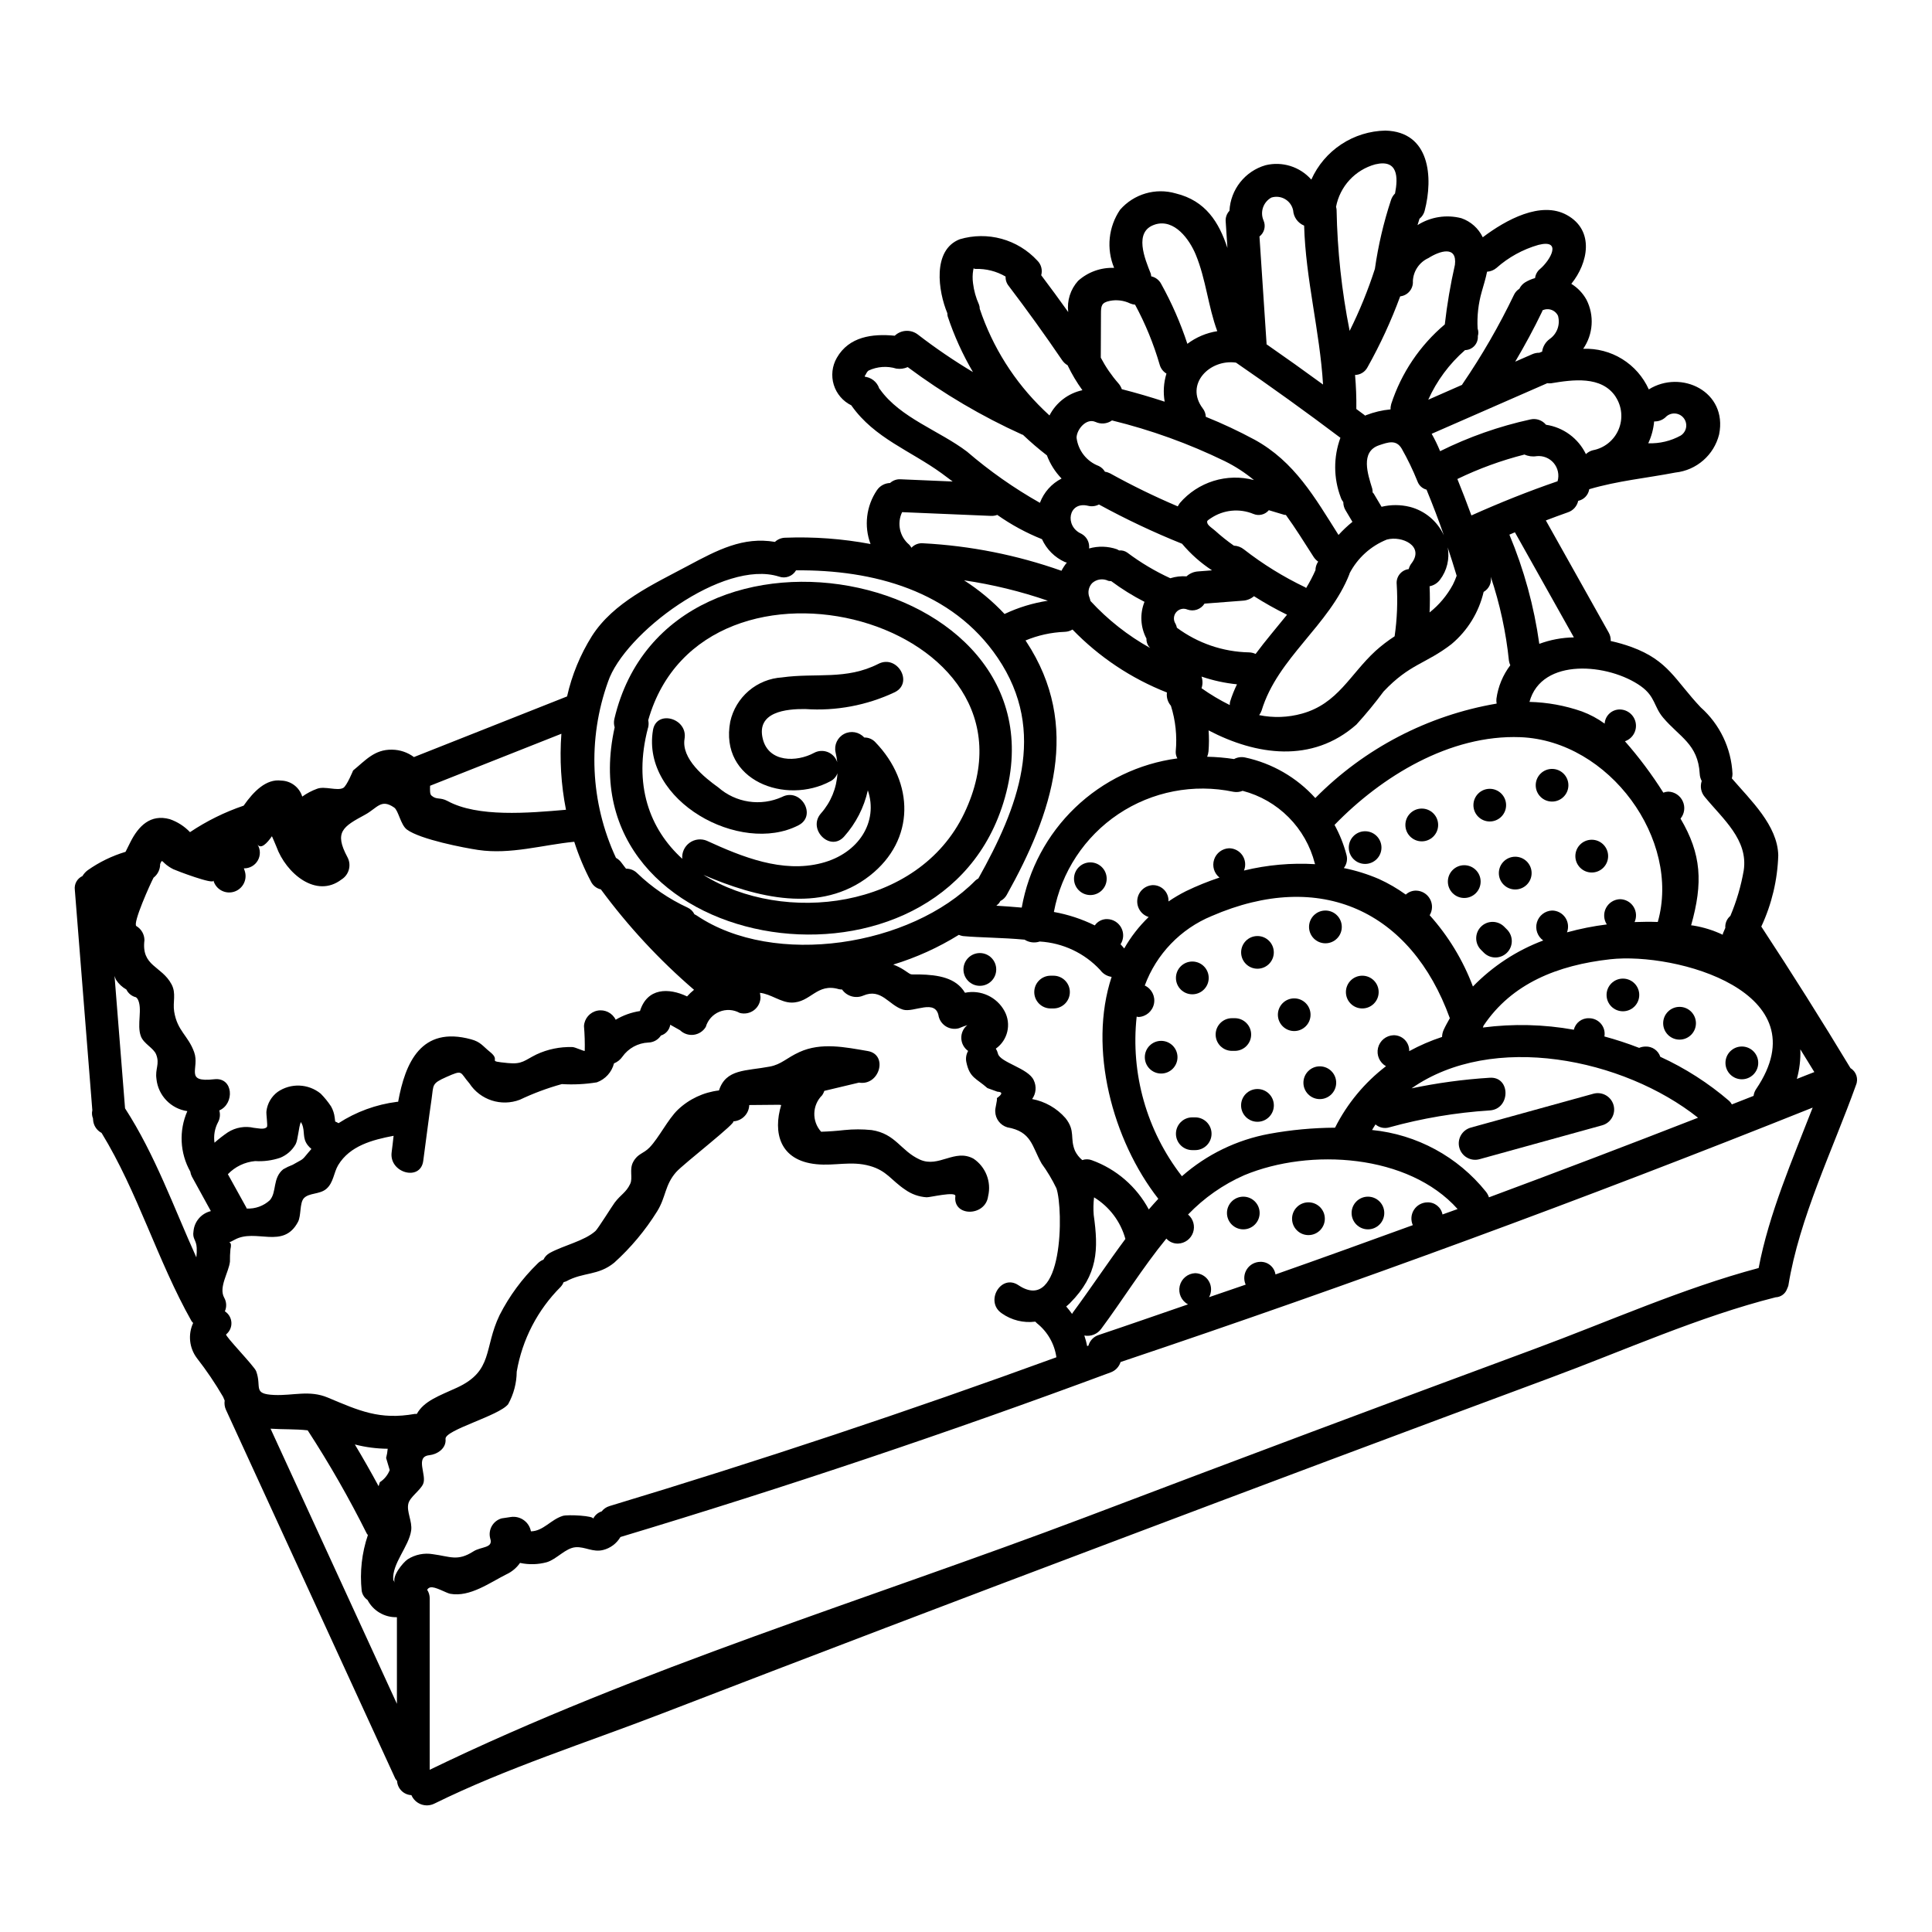 <?xml version="1.0" encoding="UTF-8"?>
<!-- Uploaded to: SVG Repo, www.svgrepo.com, Generator: SVG Repo Mixer Tools -->
<svg fill="#000000" width="800px" height="800px" version="1.1" viewBox="144 144 512 512" xmlns="http://www.w3.org/2000/svg">
 <g>
  <path d="m355.62 362.7c4.969-2.566 0.578-10.059-4.379-7.5l-0.004 0.004c-2.754 1.238-5.805 1.664-8.793 1.219-2.988-0.445-5.785-1.738-8.059-3.727-3.789-2.707-9.84-7.633-8.973-12.898 0.922-5.469-7.441-7.816-8.367-2.309-3.152 18.754 23.125 33.195 38.574 25.211z"/>
  <path d="m409.42 358.23c21.254-62.473-88.105-85.477-102.61-23.691-0.168 0.734-0.141 1.5 0.082 2.219-13.371 59.984 83.883 76.227 102.52 21.473zm-93.676-21.336v-0.004c0.176-0.664 0.191-1.359 0.043-2.031 14.648-51.562 108.07-26.309 83.762 24.641-12.203 25.613-48.02 29.59-69.133 16.363 13.992 5.981 30.988 10.457 44.082 0.207 12.164-9.527 11.746-24.738 1.516-35.336v-0.004c-0.762-0.84-1.848-1.309-2.984-1.281-1.348-1.488-3.527-1.883-5.312-0.957-1.785 0.926-2.723 2.934-2.281 4.894 0.203 0.859 0.352 1.727 0.441 2.606-0.391-1.223-1.309-2.207-2.5-2.684-1.188-0.477-2.531-0.398-3.656 0.215-4.57 2.465-12.012 2.613-13.574-3.711-1.777-7.199 6.262-7.961 11.238-7.91h-0.004c8.184 0.57 16.375-0.973 23.789-4.481 4.984-2.535 0.594-10.027-4.379-7.5-8.555 4.356-16.531 2.344-25.523 3.594l-0.004 0.004c-3.254 0.195-6.356 1.445-8.836 3.559-2.477 2.117-4.203 4.984-4.906 8.164-2.953 15.68 14.773 22.148 26.578 15.777 0.855-0.445 1.512-1.195 1.836-2.102-0.215 3.934-1.75 7.676-4.363 10.625-3.684 4.172 2.434 10.336 6.141 6.137 3.102-3.477 5.262-7.688 6.273-12.234 2.82 8.266-2.34 16.73-12.277 19.285-10.406 2.688-21.051-1.641-30.355-5.902l0.004-0.004c-1.527-0.648-3.281-0.449-4.625 0.527-1.34 0.973-2.074 2.582-1.93 4.234-8.641-7.871-13.059-19.582-9.078-34.695z"/>
  <path d="m634.4 427.07c-7.641-12.66-15.52-25.164-23.641-37.523h0.004c2.766-5.926 4.297-12.352 4.496-18.891-0.199-7.941-7.309-14.562-12.305-20.379v-0.004c0.117-0.383 0.176-0.781 0.176-1.18-0.316-6.773-3.356-13.137-8.426-17.637-6.785-7.18-8.543-12.398-18.305-15.98h-0.004c-1.809-0.656-3.656-1.191-5.539-1.602 0.039-0.773-0.141-1.543-0.523-2.219l-16.668-29.734c1.938-0.711 3.856-1.477 5.816-2.141 1.395-0.457 2.445-1.617 2.758-3.051 1.457-0.305 2.594-1.445 2.894-2.906 0-0.059 0-0.117 0.035-0.18 7.562-2.234 15.109-2.93 22.828-4.414h0.004c5.598-0.602 10.227-4.641 11.582-10.105 2.309-11.391-10.086-17.273-18.637-11.926-1.492-3.324-3.945-6.125-7.047-8.043-3.098-1.918-6.699-2.863-10.34-2.715 2.66-3.848 2.996-8.844 0.871-13.012-0.957-1.727-2.336-3.172-4.016-4.207 4.457-5.488 6.231-14.145-1.18-18.238-6.879-3.805-16.137 1.254-22.289 5.902-1.137-2.379-3.18-4.199-5.672-5.059-3.961-1.023-8.164-0.359-11.617 1.832 0.16-0.562 0.348-1.121 0.52-1.684v-0.004c0.676-0.531 1.156-1.273 1.371-2.106 2.312-8.867 1.406-20.945-10.395-21.254-4.168 0.078-8.23 1.344-11.707 3.641-3.481 2.301-6.231 5.543-7.934 9.348-3.016-3.422-7.684-4.891-12.117-3.816-5.441 1.566-9.289 6.422-9.574 12.078-0.742 0.781-1.105 1.848-0.996 2.918 0.152 2.312 0.305 4.629 0.457 6.938-2.227-6.762-5.734-12.52-13.695-14.457-5.344-1.555-11.102 0.137-14.758 4.332-3.082 4.539-3.676 10.328-1.574 15.398-3.512-0.141-6.938 1.094-9.551 3.441-2.027 2.246-2.981 5.262-2.613 8.266-2.34-3.281-4.727-6.535-7.16-9.758 0.395-1.391-0.004-2.887-1.043-3.894-2.555-2.766-5.836-4.762-9.465-5.758-3.633-0.996-7.473-0.953-11.082 0.121-7.348 2.867-5.695 13.828-3.289 19.59 0.004 0.289 0.035 0.574 0.102 0.855 1.707 5.137 3.953 10.082 6.691 14.75-5.059-3.027-9.938-6.348-14.605-9.949-1.844-1.414-4.438-1.281-6.125 0.316-5.871-0.578-12.105 0.188-15.352 5.863v0.004c-1.246 2.164-1.535 4.75-0.805 7.137 0.734 2.387 2.426 4.363 4.672 5.457 0.031 0.043 0.043 0.086 0.074 0.129 6.059 8.562 15.57 11.871 23.824 17.855 0.996 0.723 1.969 1.457 2.941 2.191l-13.793-0.59c-1.027-0.066-2.043 0.293-2.801 0.988-1.395 0.035-2.684 0.742-3.469 1.895-2.848 4.199-3.484 9.52-1.703 14.273-7.465-1.406-15.066-1.965-22.656-1.668-1 0.027-1.953 0.422-2.68 1.105-8.43-1.434-15.184 2.117-23.086 6.344-9.109 4.875-19.68 9.629-25.426 18.625-3.082 4.918-5.305 10.324-6.574 15.984l-40.527 16.047-0.043 0.027h-0.004c-1.676-1.25-3.703-1.938-5.797-1.965-4.691-0.098-7.086 2.883-10.328 5.512 0 0-1.664 4.086-2.613 4.621-1.574 0.879-4.891-0.551-6.934 0.227-1.402 0.508-2.727 1.207-3.938 2.074-0.754-2.465-2.996-4.172-5.574-4.238-3.938-0.52-7.273 2.801-9.961 6.648v-0.004c-5.023 1.707-9.801 4.066-14.207 7.019-1.484-1.559-3.32-2.738-5.356-3.441-5.148-1.426-8.309 1.844-10.453 6.098-0.395 0.789-0.836 1.656-1.277 2.559h-0.004c-3.574 1.07-6.957 2.715-10.008 4.867-0.566 0.418-1.043 0.945-1.406 1.551-1.406 0.645-2.227 2.133-2.019 3.668 1.547 19.469 3.094 38.934 4.637 58.402-0.168 0.715-0.109 1.465 0.172 2.144l0.031 0.395c0.094 1.469 0.945 2.781 2.25 3.465 9.652 15.781 14.766 33.781 23.852 49.895 0.125 0.168 0.266 0.328 0.414 0.477-1.41 3.047-1.027 6.625 0.996 9.309 2.539 3.258 4.856 6.684 6.938 10.254 0.164 0.375 0.289 0.672 0.422 0.996h-0.004c-0.121 0.824-0.008 1.668 0.336 2.43l44.871 97.723c0.137 0.238 0.301 0.457 0.484 0.66 0.121 2.039 1.762 3.656 3.801 3.75 0.48 1.129 1.406 2.008 2.555 2.434 1.148 0.422 2.426 0.355 3.523-0.188 19.16-9.445 40.172-16.102 60.066-23.773 39.582-15.258 79.219-30.363 118.91-45.324 38.816-14.672 77.676-29.23 116.58-43.672 19.613-7.254 39.57-16.281 59.91-21.418v0.004c1.324-0.055 2.492-0.883 2.977-2.117 0.035-0.07 0.055-0.148 0.086-0.223 0.125-0.25 0.227-0.516 0.301-0.785 2.891-17.914 11.809-36.055 17.91-53.098h-0.004c0.719-1.652 0.098-3.582-1.453-4.504zm-52.035-171.39c1.098 0.047 2.172-0.34 2.988-1.074 0.617-0.676 1.496-1.051 2.41-1.031 0.914 0.02 1.777 0.43 2.363 1.129 0.59 0.699 0.852 1.617 0.715 2.523-0.141 0.902-0.66 1.703-1.43 2.195-2.629 1.453-5.606 2.16-8.605 2.047 0.852-1.824 1.379-3.781 1.559-5.789zm27.062 176.88v0.004c-0.383 0.551-0.629 1.188-0.711 1.855-1.914 0.754-3.832 1.504-5.75 2.258v0.004c-0.188-0.336-0.418-0.641-0.688-0.906-5.516-4.742-11.672-8.688-18.281-11.719-0.551-1.676-2.148-2.781-3.91-2.707-0.582 0-1.16 0.117-1.695 0.348-3.016-1.172-6.086-2.18-9.207-3.023 0.215-1.211-0.125-2.449-0.922-3.383-0.793-0.934-1.965-1.465-3.191-1.449-1.883-0.066-3.555 1.211-3.981 3.047-7.961-1.434-16.094-1.629-24.113-0.582 0.07-0.16 0.129-0.324 0.176-0.496 7.504-11.211 19.652-16.035 33.551-17.594 17.379-1.949 56.098 8.641 38.723 34.348zm-91.016 36.117c-12.113 4.402-24.23 8.793-36.391 13.059h-0.004c-0.301-1.973-2.035-3.406-4.027-3.336-1.445 0.016-2.789 0.762-3.566 1.977-0.781 1.219-0.895 2.746-0.305 4.066-3.231 1.121-6.477 2.211-9.707 3.324v0.004c0.73-1.32 0.715-2.926-0.043-4.227-0.754-1.305-2.137-2.117-3.644-2.141-1.977 0.09-3.652 1.484-4.09 3.414-0.441 1.93 0.461 3.918 2.207 4.852-7.871 2.699-15.742 5.461-23.641 8.105-1.344 0.414-2.383 1.484-2.758 2.84l-0.336 0.121 0.004 0.004c-0.188-0.953-0.438-1.895-0.75-2.812 1.711 0.328 3.457-0.367 4.477-1.777 5.559-7.477 10.977-16.23 17.258-23.91v-0.004c0.789 0.883 1.926 1.367 3.106 1.328 1.809-0.062 3.387-1.234 3.973-2.941 0.586-1.707 0.059-3.602-1.324-4.762 4.231-4.41 9.285-7.949 14.879-10.414 17.469-7.277 43.562-5.594 56.551 8.961-1.332 0.488-2.672 0.949-4 1.438-0.359-1.914-2.062-3.277-4.012-3.207-1.441 0.02-2.777 0.762-3.555 1.977-0.777 1.219-0.891 2.742-0.301 4.062zm-100.45-38.383c-1.398-3.234-9.012-4.723-9.504-7.109l-0.004-0.004c-0.109-0.453-0.297-0.887-0.551-1.281 3.168-2.242 4.168-6.496 2.324-9.914-2.027-3.777-6.301-5.766-10.496-4.894-2.363-3.988-7.086-4.746-12.09-4.859-2.906-0.066-1.707 0.352-4.164-1.242-0.871-0.551-1.793-1.008-2.758-1.367 6.109-1.863 11.953-4.512 17.379-7.879 0.352 0.152 0.719 0.262 1.098 0.324 4.469 0.418 10.418 0.395 16.336 0.953 1.195 0.762 2.668 0.941 4.012 0.492 6.121 0.355 11.867 3.062 16.035 7.562 0.715 0.988 1.805 1.641 3.012 1.805-6.269 19.012 0.246 43.297 12.375 58.812-0.855 0.922-1.695 1.863-2.523 2.824-3.246-6.055-8.617-10.703-15.082-13.043-0.816-0.316-1.719-0.328-2.547-0.039-0.805-0.668-1.461-1.496-1.922-2.434-1.441-3.422 0.203-5.238-2.527-8.691v0.004c-2.297-2.633-5.41-4.414-8.84-5.055 1.043-1.453 1.211-3.356 0.434-4.969zm-2.019-116.32c-0.055-0.082-0.117-0.156-0.172-0.238l-0.004-0.004c3.309-1.383 6.836-2.156 10.418-2.289 0.723-0.027 1.422-0.238 2.039-0.609 7.051 7.289 15.582 12.98 25.023 16.684-0.168 1.27 0.219 2.551 1.059 3.519 1.227 3.898 1.66 8.004 1.277 12.07-0.043 0.656 0.109 1.309 0.434 1.875-10.18 1.363-19.664 5.93-27.078 13.035-7.414 7.109-12.375 16.391-14.168 26.504-2.25-0.203-4.508-0.363-6.727-0.5 0.203-0.195 0.434-0.375 0.629-0.574 0.168-0.211 0.312-0.434 0.434-0.668 0.711-0.355 1.297-0.918 1.684-1.613 12.066-21.586 19.949-44.758 5.148-67.195zm-5.656-7.293s-0.031 0.035-0.051 0.047l-0.004-0.004c-3.195-3.414-6.809-6.418-10.75-8.934 7.555 1.109 14.992 2.922 22.215 5.41-3.953 0.602-7.797 1.773-11.41 3.477zm117.36-17.633c0.82 2.504 1.641 5.008 2.387 7.543l-0.004-0.008c-0.285 0.809-0.625 1.598-1.008 2.363-1.535 2.844-3.633 5.348-6.168 7.359 0.105-2.301 0.109-4.617 0-6.941 1.105-0.211 2.086-0.824 2.758-1.727 1.867-2.445 2.606-5.57 2.035-8.594zm11.414 7.781v-0.004c2.426 7.231 4.047 14.707 4.824 22.293 0.066 0.406 0.188 0.805 0.359 1.18-1.965 2.59-3.231 5.641-3.672 8.859-0.047 0.434-0.027 0.875 0.059 1.301-18.246 3.113-35.055 11.867-48.062 25.031-4.926-5.457-11.449-9.223-18.641-10.758-0.984-0.207-2.008-0.055-2.891 0.426-2.359-0.359-4.738-0.562-7.125-0.613 0.184-0.461 0.305-0.941 0.355-1.438 0.148-1.844 0.156-3.699 0.023-5.543 12.551 6.566 27.398 8.828 39.164-1.539 2.551-2.797 4.957-5.727 7.211-8.77 7-7.398 11.102-7.234 18.012-12.566v-0.004c4.254-3.566 7.234-8.418 8.5-13.824 1.422-0.809 2.18-2.426 1.887-4.035zm34.27 85.465c-1.566 0.047-2.984 0.93-3.715 2.32-0.727 1.387-0.648 3.059 0.207 4.371-3.562 0.441-7.09 1.145-10.555 2.098 0.5-1.305 0.328-2.773-0.461-3.93-0.789-1.152-2.098-1.848-3.496-1.852-1.867 0.074-3.481 1.332-4.012 3.129-0.527 1.793 0.145 3.727 1.676 4.805-7.035 2.641-13.402 6.809-18.637 12.199-2.617-6.953-6.5-13.359-11.461-18.891 0.797-1.316 0.828-2.957 0.082-4.301-0.742-1.344-2.144-2.191-3.68-2.219-1.012-0.016-1.992 0.363-2.734 1.051-2.227-1.605-4.606-2.988-7.106-4.125-2.992-1.289-6.113-2.262-9.312-2.906 0.789-1.008 1.043-2.336 0.688-3.566-0.73-2.738-1.785-5.383-3.148-7.871 12.484-12.879 30.582-23.969 49.25-23.246 23.562 0.922 42.605 27.141 36.414 48.973-2.039-0.078-4.098-0.051-6.156 0.023h0.004c0.598-1.316 0.492-2.848-0.285-4.07-0.773-1.223-2.113-1.973-3.562-1.992zm-62.027 44.258c-5.676 4.344-10.293 9.914-13.504 16.297-5.848 0.031-11.68 0.578-17.43 1.629-8.594 1.582-16.598 5.469-23.156 11.242l-0.051-0.082c-9.293-11.996-13.574-27.133-11.934-42.219 0.16 0.039 0.32 0.074 0.48 0.098 2.016-0.086 3.711-1.539 4.109-3.519 0.395-1.977-0.613-3.969-2.441-4.824 3.082-8.34 9.5-15.012 17.715-18.41 28.895-12.527 52.852-1.332 63.129 27.07-0.562 1.008-1.137 2.012-1.629 3.086-0.273 0.59-0.418 1.23-0.43 1.879-3.012 0.988-5.926 2.25-8.707 3.766 0.039-1.121-0.383-2.211-1.176-3.012-0.789-0.797-1.875-1.234-2.996-1.207-1.961 0.078-3.629 1.449-4.09 3.356-0.457 1.906 0.402 3.887 2.109 4.852zm-73.852-38.984c-1.32-0.043-2.57 0.59-3.32 1.676-3.43-1.691-7.078-2.891-10.84-3.562 1.973-10.598 8.133-19.949 17.09-25.945 8.961-5.992 19.957-8.121 30.504-5.902 0.816 0.148 1.656 0.059 2.426-0.258 4.617 1.203 8.828 3.625 12.191 7.012 3.367 3.383 5.762 7.609 6.941 12.234 0.02 0.078 0.07 0.117 0.094 0.191-6.34-0.383-12.699 0.188-18.871 1.688 0.539-1.316 0.391-2.816-0.398-4-0.789-1.184-2.113-1.895-3.535-1.906-1.824 0.07-3.414 1.266-3.981 2.996-0.57 1.734-0.004 3.637 1.426 4.773-3.043 1.008-6.012 2.211-8.898 3.606-1.598 0.805-3.144 1.715-4.625 2.723 0.066-1.141-0.348-2.258-1.145-3.082-0.797-0.82-1.902-1.273-3.047-1.246-2.09 0.117-3.797 1.711-4.055 3.789-0.258 2.074 1.004 4.039 3 4.664-2.547 2.453-4.727 5.254-6.477 8.328-0.324-0.371-0.633-0.758-0.969-1.105v-0.004c0.844-1.312 0.918-2.977 0.191-4.359-0.727-1.379-2.141-2.266-3.703-2.309zm34.363-62.215v-0.004c-0.73 1.492-1.344 3.039-1.836 4.625-0.059 0.285-0.086 0.578-0.082 0.871-2.606-1.293-5.106-2.781-7.481-4.461 0.34-1 0.34-2.082 0-3.082 3.047 1.039 6.199 1.727 9.398 2.047zm-15.926-15c-0.07-0.355-0.188-0.699-0.348-1.023-0.637-0.945-0.574-2.199 0.152-3.074 0.73-0.879 1.949-1.172 2.996-0.715 1.691 0.598 3.566-0.059 4.519-1.574l10.254-0.789c1.055-0.078 2.055-0.492 2.856-1.18 2.828 1.797 5.754 3.438 8.758 4.91-2.777 3.461-5.691 6.832-8.328 10.391v0.004c-0.559-0.266-1.168-0.406-1.785-0.418-6.883-0.145-13.547-2.43-19.074-6.531zm61.746-32.027h-0.004c-2.461-0.613-5.039-0.621-7.504-0.02l-2.07-3.484c-0.086-0.137-0.203-0.199-0.301-0.328v0.004c0.012-0.336-0.02-0.672-0.094-0.996-1.18-3.812-3.219-9.789 1.793-11.496 2.461-0.836 4.543-1.551 6 0.871v-0.004c1.594 2.805 2.996 5.711 4.195 8.703 0.391 1.082 1.285 1.898 2.398 2.188 1.637 3.996 3.191 8.023 4.594 12.098v0.004c-1.715-3.738-5.016-6.504-8.996-7.539zm-6.078 8.66c3.988-1.074 9.984 1.727 6.519 6.297h-0.004c-0.352 0.453-0.609 0.977-0.75 1.535-1.973 0.25-3.387 2.027-3.18 4.008 0.293 4.606 0.109 9.234-0.551 13.801-1.785 1.156-3.477 2.449-5.055 3.871-6.789 6.242-9.98 13.98-19.5 16.621-3.699 1.031-7.586 1.168-11.348 0.395 0.285-0.367 0.508-0.781 0.656-1.223 4.238-13.984 17.949-22.555 23.285-36.191v-0.004c0.004-0.035 0.004-0.074 0-0.113 2.121-4.102 5.648-7.301 9.941-9.008zm-18.254 5.902h-0.004c-0.441 0.656-0.68 1.426-0.688 2.219-0.715 1.629-1.543 3.207-2.473 4.723-0.094-0.055-0.137-0.137-0.242-0.188v-0.004c-5.762-2.75-11.203-6.117-16.238-10.039-0.758-0.613-1.695-0.961-2.668-0.996-1.727-1.207-3.375-2.523-4.938-3.938-0.555-0.508-1.91-1.359-2.086-2.027-0.176-0.668 0-0.66 0.953-1.328v0.004c3.328-2.227 7.547-2.644 11.246-1.117 1.434 0.602 3.09 0.203 4.09-0.988l4.086 1.223c0.145 0.023 0.289 0.035 0.434 0.039 2.492 3.414 4.789 7.133 7.316 11.066v0.004c0.32 0.508 0.742 0.945 1.234 1.289zm-28.117 2.258-3.707 0.289h-0.004c-1.133 0.078-2.203 0.539-3.035 1.305-1.449-0.105-2.906 0.066-4.293 0.5-4.035-1.852-7.863-4.133-11.414-6.801-0.629-0.441-1.395-0.641-2.156-0.562-0.18-0.117-0.367-0.219-0.562-0.312-2.383-0.828-4.965-0.902-7.391-0.219 0.176-1.598-0.637-3.141-2.055-3.898-4.508-1.969-3.469-8.688 1.789-7.406 0.969 0.242 1.992 0.117 2.879-0.344 7.129 3.898 14.48 7.371 22.02 10.402 2.289 2.723 4.961 5.098 7.941 7.043zm-17.359 18.105-0.004 0.004c-0.035 0.93 0.324 1.836 0.996 2.481-5.906-3.285-11.254-7.496-15.832-12.473-0.062-0.309-0.148-0.613-0.262-0.91-0.535-1.305-0.258-2.801 0.711-3.824 1.168-1.059 2.863-1.297 4.277-0.602 0.25 0.055 0.504 0.082 0.762 0.074 2.785 2.074 5.738 3.914 8.828 5.492-1.27 3.172-1.074 6.746 0.535 9.762zm-20.246 176.06c7.449-7.504 7.535-14.258 6.273-23.277h-0.004c-0.129-1.57-0.098-3.152 0.09-4.723 4.07 2.484 7.039 6.426 8.305 11.023-4.758 6.391-9.215 13.145-13.906 19.477v-0.004c-0.086 0.129-0.164 0.258-0.234 0.395-0.48-0.684-0.996-1.34-1.547-1.969 0.355-0.316 0.703-0.59 1.035-0.922zm80.031-45.848c0.312-0.48 0.582-1.016 0.91-1.477 1.016 0.871 2.406 1.164 3.688 0.766 8.684-2.402 17.594-3.902 26.586-4.477 5.551-0.348 5.59-9.031 0-8.66-6.965 0.434-13.887 1.375-20.719 2.809 21.465-15.023 56.141-7.926 75.922 7.785-18.418 7.184-36.887 14.219-55.41 21.098-0.172-0.535-0.438-1.035-0.789-1.48-7.449-9.293-18.332-15.191-30.188-16.363zm71.242-117.61c3.836 2.754 3.406 5.379 5.879 8.316 4.348 5.16 9.27 6.988 9.711 14.902 0.031 0.668 0.215 1.316 0.535 1.902-0.492 1.438-0.195 3.031 0.789 4.195 4.812 5.883 11.559 11.355 10.34 19.504-0.719 4.137-1.906 8.184-3.543 12.051-0.934 0.781-1.43 1.965-1.336 3.176-0.203 0.469-0.395 0.957-0.609 1.418-0.035 0.129-0.066 0.262-0.086 0.395-2.449-1.164-5.047-1.977-7.719-2.418-0.211-0.031-0.438-0.051-0.648-0.082 3.176-11.246 2.754-18.863-2.809-28.27h-0.004c1.062-1.289 1.297-3.066 0.605-4.586-0.688-1.523-2.18-2.519-3.848-2.57-0.449 0.02-0.887 0.109-1.309 0.27-3.023-4.801-6.43-9.355-10.176-13.617 1.977-0.676 3.188-2.676 2.875-4.742-0.312-2.07-2.062-3.617-4.152-3.68-2.152-0.059-3.965 1.602-4.098 3.75-1.855-1.348-3.891-2.438-6.039-3.234-4.469-1.562-9.152-2.414-13.883-2.527 3.207-11.871 21.059-10.203 29.531-4.152zm-17.758-12.938h-0.004c-3.129 0.047-6.227 0.625-9.16 1.711-1.387-9.945-4.051-19.672-7.926-28.938 0.488-0.203 0.973-0.426 1.465-0.625zm-4.328-41.41v0.035c-7.754 2.656-15.352 5.707-22.828 9.055-1.18-3.238-2.422-6.449-3.719-9.652h-0.004c5.695-2.758 11.66-4.934 17.797-6.488 1 0.461 2.113 0.613 3.199 0.43 1.727-0.184 3.43 0.504 4.547 1.832 1.113 1.324 1.5 3.121 1.023 4.789zm15.371-22.391h-0.004c1.715 2.586 2.016 5.863 0.805 8.723-1.211 2.859-3.773 4.918-6.828 5.488-0.688 0.18-1.316 0.531-1.828 1.02-2.019-4.184-5.981-7.098-10.574-7.781-1-1.219-2.609-1.766-4.144-1.406-8.289 1.812-16.324 4.637-23.922 8.41-0.648-1.582-1.398-3.121-2.234-4.609l30.641-13.41c0.316 0.043 0.633 0.055 0.953 0.031 5.746-0.953 13.383-2.078 17.152 3.535zm-15.215-21.316-0.008-0.004c0.59 2.277-0.293 4.68-2.215 6.031-1.109 0.801-1.844 2.023-2.023 3.379-0.246 0.07-0.488 0.16-0.715 0.277-0.66-0.008-1.312 0.125-1.918 0.395l-4.496 1.969c2.551-4.328 4.965-8.762 7.152-13.32 0.043-0.09 0.031-0.18 0.07-0.277 0.754-0.367 1.629-0.41 2.414-0.117 0.789 0.293 1.422 0.895 1.75 1.664zm-24.676 8.988c0.953-0.02 1.855-0.43 2.496-1.133 0.645-0.703 0.969-1.641 0.902-2.594 0.191-0.652 0.172-1.348-0.059-1.988-0.184-3.293 0.188-6.594 1.094-9.766 0.492-1.746 1.051-3.508 1.41-5.297v-0.004c0.914-0.055 1.789-0.402 2.488-0.992 3.195-2.844 6.992-4.93 11.102-6.109 6.356-1.609 3.266 3.977 0.445 6.383-0.734 0.602-1.203 1.465-1.316 2.406-0.93 0.254-1.816 0.637-2.641 1.137-0.652 0.41-1.18 0.996-1.516 1.691-0.625 0.395-1.121 0.953-1.434 1.617-3.941 8.207-8.5 16.102-13.633 23.617-0.055 0.078-0.082 0.16-0.133 0.238l-8.953 3.938c2.262-5.035 5.586-9.52 9.746-13.145zm-13.82-18.297v-0.004c0.117-2.648 1.719-5.008 4.137-6.102 2.984-1.898 7.644-3.406 7.004 1.82h-0.004c-1.18 5.203-2.074 10.465-2.676 15.766-6.606 5.574-11.523 12.879-14.199 21.098-0.137 0.461-0.195 0.941-0.168 1.422-2.227 0.207-4.414 0.727-6.5 1.535-0.098 0.035-0.156 0.094-0.25 0.129-0.074-0.062-0.125-0.129-0.203-0.188-0.703-0.531-1.422-1.039-2.125-1.574 0.047-3.023-0.082-6.031-0.336-9.02l-0.004-0.004c1.398-0.02 2.668-0.812 3.309-2.055 3.379-6.019 6.273-12.297 8.656-18.777 2.027-0.227 3.512-2.016 3.359-4.051zm-9.98-30.93c6.035-1.441 6.102 3.394 5.254 7.715v-0.004c-0.484 0.484-0.852 1.074-1.066 1.727-1.961 5.945-3.391 12.059-4.273 18.258-1.816 5.633-4.051 11.125-6.691 16.426-2.106-10.57-3.266-21.309-3.461-32.082-0.02-0.27-0.066-0.531-0.145-0.789 0.504-2.66 1.746-5.125 3.578-7.113 1.836-1.988 4.191-3.422 6.805-4.141zm-29.582 14.895c-0.996-2.258-0.098-4.906 2.062-6.098 1.219-0.383 2.543-0.234 3.641 0.414 1.102 0.645 1.875 1.73 2.129 2.981 0.121 1.793 1.25 3.359 2.914 4.039 0.395 14.168 4.16 27.984 5.012 42.117-4.953-3.621-9.953-7.184-14.992-10.684 0-0.062 0.027-0.105 0.023-0.168l-1.879-28.383v-0.004c1.285-0.988 1.734-2.727 1.09-4.215zm-7.305 37.648c9.367 6.438 18.59 13.074 27.664 19.914-1.871 5.102-1.844 10.703 0.082 15.785 0.156 0.461 0.391 0.891 0.688 1.273-0.004 0.746 0.195 1.484 0.578 2.129 0.613 1.031 1.227 2.062 1.84 3.09-1.316 1.062-2.551 2.227-3.688 3.477-6.297-9.949-11.633-19.422-22.27-25.266v0.004c-4.188-2.258-8.492-4.277-12.902-6.051-0.027-0.82-0.316-1.605-0.824-2.246-4.809-6.418 1.887-13.117 8.832-12.109zm-21.488-36.605c5.203-1.637 9.184 4.031 10.812 7.969 2.727 6.602 3.258 13.676 5.707 20.293l0.004 0.004c-2.879 0.449-5.602 1.602-7.93 3.352-1.801-5.484-4.121-10.789-6.922-15.84-0.535-1.051-1.512-1.801-2.66-2.047-0.02-0.254-0.062-0.504-0.133-0.75-1.523-3.828-4.625-11.16 1.125-12.973zm-14.352 35.289 0.047-11.605c0-2.117 0.113-2.996 2.363-3.449 1.824-0.359 3.715-0.117 5.391 0.691 0.41 0.172 0.848 0.281 1.289 0.32 2.731 5.055 4.914 10.383 6.516 15.898 0.273 0.988 0.918 1.836 1.797 2.363-0.742 2.406-0.902 4.957-0.473 7.441-3.758-1.223-7.547-2.34-11.359-3.309-0.199-0.582-0.512-1.117-0.922-1.574-1.812-2.07-3.371-4.344-4.648-6.777zm-1.41 17.023 0.004 0.004c1.422 0.672 3.094 0.52 4.375-0.395 10.316 2.523 20.336 6.141 29.887 10.789 2.766 1.363 5.359 3.047 7.734 5.012-3.512-0.93-7.219-0.852-10.691 0.223-3.469 1.078-6.57 3.106-8.945 5.859-0.219 0.301-0.375 0.594-0.555 0.891-6.125-2.602-12.109-5.519-17.93-8.746-0.43-0.219-0.887-0.367-1.363-0.434-0.383-0.648-0.945-1.176-1.621-1.512-3.215-1.203-5.492-4.102-5.906-7.508 0.031-2.184 2.578-5.285 5.016-4.172zm-32.387-40.277c0.059-0.168 0.094-0.344 0.105-0.52 0 0.102 0.105 0.242 0.484 0.254h-0.004c2.801-0.09 5.57 0.609 7.988 2.023-0.043 0.91 0.258 1.805 0.84 2.508 4.879 6.422 9.59 12.961 14.121 19.625 0.383 0.574 0.895 1.051 1.496 1.391 0.008 0.035 0.016 0.07 0.027 0.105 1.094 2.273 2.391 4.445 3.871 6.488-3.766 0.809-6.969 3.266-8.727 6.691-0.441-0.395-0.867-0.812-1.297-1.219-0.086-0.109-0.211-0.191-0.312-0.297h0.004c-7.691-7.426-13.48-16.602-16.875-26.746 0.004-0.387-0.066-0.773-0.207-1.137-0.809-1.789-1.34-3.691-1.574-5.644-0.16-1.172-0.141-2.359 0.059-3.523zm-24.719 31.645c-0.062-0.082-0.129-0.145-0.191-0.219v-0.004c-0.59-1.793-2.215-3.039-4.102-3.148 0.98 0.109 0.031 0.113 0.289-0.207 0.363-0.453 0.395-0.961 1-1.406 2.297-1.07 4.91-1.254 7.332-0.512 1.023 0.164 2.074 0.027 3.023-0.395 9.445 7.043 19.621 13.043 30.355 17.898 0.059 0.027 0.113 0 0.172 0.039h0.004c2.023 1.926 4.148 3.75 6.359 5.457 0.859 2.289 2.184 4.379 3.887 6.137-2.652 1.352-4.699 3.648-5.742 6.438-6.871-3.883-13.344-8.43-19.328-13.578-7.277-5.523-17.715-8.953-23.055-16.5zm5.863 32.547 23.598 0.992h0.004c0.551 0.02 1.102-0.07 1.621-0.262 3.684 2.602 7.66 4.758 11.848 6.434 1.219 2.688 3.375 4.84 6.066 6.055 0.168 0.074 0.348 0.086 0.52 0.145v0.004c-0.547 0.668-1.027 1.395-1.422 2.168-11.809-4.176-24.152-6.629-36.656-7.285-1.164-0.109-2.309 0.328-3.102 1.18-0.168-0.301-0.375-0.582-0.617-0.832-2.508-2.106-3.273-5.644-1.855-8.598zm-77.93 44.934c4.328-12.82 30.539-32.5 45.266-27.871 1.719 0.637 3.644-0.059 4.559-1.645 20.359-0.172 41.379 5.328 53.465 23.223 13.305 19.68 5.266 39.805-5.148 58.434h0.004c-0.27 0.141-0.52 0.312-0.75 0.508-17.102 17.395-53.273 23.242-73.949 9.277-0.18-0.113-0.363-0.215-0.559-0.305-0.371-0.777-1.008-1.398-1.793-1.754-4.938-2.281-9.461-5.367-13.383-9.137-0.781-0.777-1.844-1.207-2.945-1.18-0.375-0.516-0.789-0.996-1.156-1.516-0.395-0.562-0.91-1.027-1.512-1.359-6.816-14.676-7.57-31.449-2.098-46.676zm-47.152 27.57 34.789-13.777c-0.5 6.742-0.09 13.516 1.219 20.145-10.012 0.871-23.395 2.027-31.371-2.312-2.016-1.094-2.914-0.223-4.293-1.469-0.422-0.375-0.387-1.438-0.352-2.586zm-62.703 118.03c-0.348 2.113 0.758 2.273 0.852 4.453v-0.004c0.039 0.836 0.008 1.676-0.098 2.508-6.019-13.32-10.914-27.16-18.895-39.496l-2.785-35.082c0.109 0.363 0.254 0.715 0.422 1.059 0.688 1.047 1.617 1.914 2.711 2.531 0.5 1.039 1.445 1.797 2.57 2.059 0.141 0.129 0.273 0.273 0.395 0.422 1.449 2.543-0.293 6.848 0.891 9.938 0.758 1.969 3.371 3.094 4.039 4.793 1.008 2.566-0.324 3.805 0.082 6.492l-0.004 0.004c0.453 4.379 3.824 7.894 8.184 8.527-2.273 5.168-1.98 11.105 0.789 16.027 0.062 0.438 0.195 0.863 0.391 1.262l5.055 9.199c-2.512 0.602-4.359 2.734-4.598 5.309zm6.492-28.836c0.527-0.965 0.648-2.098 0.344-3.148 4.106-1.754 3.754-8.836-1.301-8.266-8.156 0.922-3.805-2.871-5.363-7.188-1.602-4.441-4.449-5.562-5.293-10.738-0.418-2.574 0.605-4.789-0.707-7.246-2.633-4.918-8.043-4.723-7.172-11.684h-0.004c-0.004-1.539-0.824-2.965-2.152-3.746-1.004-0.75 3.781-11.355 4.523-12.723l0.043-0.09c1.117-0.863 1.766-2.203 1.75-3.617 0.742-1.734 0.188-0.266 3.543 1.395 0.621 0.305 10.898 4.242 10.562 2.953h0.004c0.637 2.312 3.027 3.668 5.34 3.031 2.312-0.641 3.668-3.031 3.031-5.344-0.09-0.344-0.195-0.586-0.297-0.895v0.004c1.527 0.035 2.949-0.773 3.699-2.098 0.754-1.328 0.719-2.961-0.094-4.254 0.918 1.398 2.547-0.305 3.836-2.164 0.355 0.832 0.789 1.762 1.18 2.754 2.531 7.051 10.539 13.852 17.258 8.707h0.004c2.008-1.254 2.691-3.856 1.555-5.934-3.562-6.644-1.18-8.051 4.644-11.207 3.316-1.797 4.238-4.352 7.754-1.918 1.148 0.789 1.703 4.594 3.375 5.832 3.543 2.629 15.262 4.867 18.895 5.406 8.613 1.27 17.098-1.359 25.457-2.168v0.004c1.16 3.637 2.641 7.164 4.422 10.539 0.516 1.059 1.484 1.824 2.633 2.078 7.203 9.77 15.484 18.695 24.684 26.609-0.664 0.531-1.281 1.117-1.848 1.75-4.91-2.34-10.551-2.285-12.477 3.871l-0.004 0.004c-2.273 0.348-4.457 1.129-6.434 2.305-0.883-1.812-2.875-2.801-4.852-2.406-1.977 0.395-3.438 2.074-3.551 4.086 0.184 2.191 0.25 4.387 0.203 6.582-0.168 0.141-2.633-1.043-3.277-1.02-3.293-0.102-6.562 0.57-9.543 1.969-3.109 1.52-3.703 2.656-7.523 2.273-6.121-0.609-1.594-0.395-4.723-2.918-2.055-1.656-2.5-2.676-5.055-3.375-13.223-3.606-17.449 6.172-19.332 16.562-0.109 0-0.195-0.027-0.309 0l0.004 0.004c-5.523 0.699-10.82 2.633-15.492 5.66-0.277-0.176-0.574-0.32-0.883-0.438-0.039-0.242-0.082-0.559-0.129-1.023-0.117-1.047-0.445-2.062-0.965-2.981-0.805-1.219-1.727-2.356-2.754-3.394-3.285-2.672-7.938-2.852-11.418-0.445-1.633 1.219-2.703 3.051-2.953 5.074-0.125 0.75 0.395 3.883 0.121 4.203-0.695 0.844-2.574 0.285-3.422 0.238v0.004c-2.371-0.555-4.867-0.129-6.922 1.18-1.238 0.84-2.422 1.762-3.543 2.754-0.273-1.855 0.051-3.746 0.926-5.406zm24.75 7.062c-0.301 0.359-0.594 0.672-0.898 1.051-1.73 2.152-1.328 1.539-4.07 3.148-0.863 0.32-1.695 0.715-2.492 1.18-2.894 2.363-1.664 6.016-3.543 8.191h0.004c-1.672 1.543-3.898 2.344-6.168 2.215-0.043-0.094-0.031-0.18-0.082-0.273l-4.883-8.82h-0.004c1.91-2 4.484-3.234 7.238-3.481 2.242 0.141 4.496-0.156 6.625-0.875 1.727-0.699 3.168-1.961 4.09-3.582 0.645-1.18 0.789-4.492 1.391-5.902h-0.004c0.121 0.191 0.23 0.391 0.324 0.598 0.84 2.047 0 3.617 1.52 5.578 0.285 0.352 0.605 0.676 0.953 0.969zm22.664 147.04-33.488-72.91c3.242 0.219 6.629 0.07 9.84 0.438 5.734 8.816 10.961 17.949 15.66 27.355 0.082 0.16 0.203 0.23 0.297 0.395-1.617 4.754-2.176 9.801-1.641 14.793 0.164 0.977 0.719 1.844 1.539 2.402 1.5 2.898 4.531 4.676 7.793 4.574zm-1.91-61.934c-0.516 1.316-1.43 2.438-2.613 3.203-0.117 0.395-0.215 0.711-0.328 1.062-2.016-3.731-4.113-7.418-6.297-11.059 2.844 0.734 5.769 1.113 8.707 1.137-0.07 0.824-0.211 1.641-0.422 2.438zm4.785 23.617c-1.285 0.891-4.195 4.418-3.453 6.234h0.004c-0.109-0.262-0.238-0.512-0.395-0.746-0.395-4.281 4.16-8.867 4.746-13.102 0.336-2.426-1.277-5.016-0.738-7.144 0.445-1.758 3.094-3.426 3.898-5.164 1.074-2.344-2.234-7.215 1.621-7.637 2.156-0.234 4.578-1.801 4.328-4.328-0.219-2.363 14.168-6.106 16.598-9.203v-0.004c1.461-2.633 2.242-5.59 2.266-8.602 1.461-8.52 5.531-16.379 11.652-22.484 0.332-0.367 0.598-0.793 0.785-1.25 0.234-0.051 0.461-0.125 0.684-0.215 4.555-2.508 8.422-1.43 12.719-4.938l-0.004 0.004c4.41-3.984 8.238-8.566 11.379-13.613 2.363-3.801 1.992-6.934 5.031-10.398 1.914-2.176 16.734-13.625 15.047-13.445 2.359-0.078 4.254-1.969 4.328-4.328l7.973-0.07h0.004c0.16 0.035 0.324 0.059 0.488 0.07-2.184 7.219-0.488 14.699 9.324 15.68 4.988 0.496 9.18-0.934 14.137 0.449 4.555 1.266 5.703 3.836 9.402 6.297 1.664 1.191 3.633 1.891 5.672 2.019 0.855 0.055 7.793-1.66 7.625-0.305-0.695 5.531 7.992 5.481 8.684 0v0.004c0.902-3.789-0.637-7.742-3.863-9.922-5.008-2.754-9.191 2.5-14.215 0.242-5.117-2.305-6.371-6.856-12.816-7.836v0.004c-2.398-0.246-4.816-0.246-7.215 0-2.043 0.23-4.09 0.379-6.148 0.445-2.516-2.785-2.391-7.062 0.289-9.691 0.238-0.352 0.426-0.738 0.559-1.141l9.184-2.188c5.465 0.926 7.812-7.438 2.305-8.371-5.949-1.012-12.297-2.363-18.062 0.262-3.434 1.555-4.769 3.269-7.871 3.859-6.379 1.211-11.629 0.574-13.477 6.328v-0.004c-4.09 0.484-7.914 2.277-10.898 5.117-2.629 2.527-4.996 7.391-7.477 9.977-1.691 1.75-3.102 1.574-4.328 3.797-1.156 2.059-0.039 4.254-0.836 5.902-1.098 2.293-2.453 2.754-4.106 4.945-0.605 0.789-4.41 6.898-5.074 7.504-2.941 2.656-8.465 3.812-12.129 5.832l-0.004 0.004c-0.727 0.398-1.309 1.016-1.664 1.762-0.598 0.234-1.137 0.594-1.574 1.059-4.07 3.965-7.465 8.57-10.043 13.633-4.258 8.824-1.574 14.773-11.344 19.258-4.625 2.125-8.688 3.481-10.594 6.934h0.004c-0.18-0.012-0.359-0.012-0.539 0-9.359 1.66-14.762-0.848-23.062-4.328-4.898-2.051-9.137-0.473-14.191-0.691-5.856-0.262-3.234-2.07-4.789-6.297-0.488-1.336-8.367-9.406-7.957-9.758h-0.004c0.945-0.762 1.465-1.93 1.398-3.141-0.066-1.211-0.707-2.316-1.73-2.969 0.52-1.184 0.445-2.543-0.203-3.66-1.488-2.754 1.254-6.727 1.547-9.52v-0.004c-0.016-1.098 0.027-2.195 0.129-3.289 0.727-3.051-1.82-0.875 1.105-2.5 5.613-3.117 12.898 2.684 16.809-4.75 0.863-1.633 0.395-5.016 1.547-6.254 1.344-1.457 4.18-0.977 5.926-2.453 1.945-1.641 1.969-4.328 3.176-6.332 3.098-5.117 9.055-6.691 14.676-7.758-0.172 1.543-0.336 3.019-0.516 4.352-0.734 5.465 7.629 7.824 8.371 2.305 0.742-5.519 1.418-10.98 2.219-16.457 0.547-3.734-0.059-4.023 3.938-5.793 4.535-2.008 3.441-1.301 6.062 1.684l0.004 0.004c2.879 4.422 8.457 6.231 13.387 4.344 3.578-1.699 7.297-3.086 11.117-4.141 3.106 0.191 6.223 0.035 9.293-0.469 2.25-0.82 3.945-2.699 4.531-5.019 0.895-0.359 1.668-0.969 2.219-1.758 1.59-2.254 4.133-3.644 6.891-3.766 1.348-0.031 2.594-0.727 3.328-1.859 1.305-0.398 2.266-1.512 2.469-2.859l2.602 1.461c0.961 0.93 2.293 1.375 3.621 1.203 1.324-0.172 2.504-0.938 3.195-2.082 0.527-1.82 1.852-3.301 3.606-4.023 1.75-0.719 3.734-0.605 5.391 0.312 1.305 0.355 2.707 0.086 3.785-0.734 1.078-0.82 1.715-2.094 1.723-3.449l-0.148-1.141c2.859 0.293 5.535 2.555 8.344 2.582 5.117 0.051 6.691-5.312 12.594-3.543v-0.004c0.27 0.055 0.547 0.082 0.82 0.078 1.25 1.801 3.598 2.477 5.617 1.621 4.816-2.055 6.723 2.531 10.52 3.711 2.898 0.902 8.766-3.09 9.492 1.906h0.004c0.301 1.109 1.035 2.055 2.039 2.625 1 0.566 2.188 0.715 3.297 0.406 0.727-0.332 1.488-0.566 2.234-0.836-1.051 0.844-1.645 2.129-1.602 3.477 0.039 1.348 0.707 2.598 1.809 3.375-0.52 0.898-0.684 1.957-0.469 2.973 0.871 4.191 2.625 4.254 5.582 6.871l2.644 0.957c1.418 0.059 1.371 0.629-0.141 1.707 0.18 0.539-0.527 2.734-0.43 3.543 0.043 1.941 1.328 3.629 3.188 4.188 6.492 1.148 6.5 5.004 9.09 9.578h-0.004c1.508 2.07 2.824 4.273 3.938 6.582 1.898 5.559 1.848 33.641-10.066 25.68-4.656-3.113-9.008 4.402-4.379 7.477h-0.004c2.574 1.809 5.731 2.586 8.852 2.184 0.137 0.148 0.277 0.293 0.43 0.426 2.812 2.234 4.66 5.461 5.16 9.016-39.121 14.27-78.613 27.418-118.47 39.445v0.004c-0.809 0.246-1.52 0.734-2.039 1.398-0.996 0.312-1.816 1.027-2.266 1.969 0.418-0.816-6.691-1.18-8.02-0.789-3.227 1-5.148 4.031-8.457 4.106v0.004c-0.461-2.484-2.797-4.16-5.297-3.812l-2.461 0.367c-2.301 0.648-3.652 3.027-3.027 5.336 0.863 2.609-2.363 2.078-4.465 3.418-4.219 2.699-6.129 1.348-10.711 0.742-2.316-0.398-4.699 0.078-6.688 1.34zm358.02-77.176c-20.109 5.359-39.883 14.227-59.305 21.41-39.781 14.715-79.5 29.602-119.16 44.656-57.34 21.684-118.45 40.098-173.74 66.914v-45.461h0.004c-0.004-0.793-0.238-1.57-0.676-2.231 0.164-0.324 0.461-0.555 0.812-0.637 1.18-0.355 4.258 1.5 5.297 1.688 5.242 0.953 10.543-2.992 14.957-5.191v0.004c1.422-0.672 2.644-1.707 3.543-2.996 2.34 0.508 4.773 0.445 7.086-0.184 2.648-0.789 4.957-3.773 7.648-3.973 2.473-0.184 4.574 1.406 7.254 0.738l-0.004 0.004c1.945-0.477 3.617-1.723 4.625-3.449 43.727-13.16 87.023-27.695 129.89-43.617 1.266-0.449 2.25-1.469 2.648-2.754 61.773-20.742 122.91-43.219 183.42-67.43-5.391 13.848-11.613 28.219-14.32 42.516zm10.105-50.105c0.707-2.551 1.02-5.195 0.922-7.844 1.234 2.008 2.488 4.008 3.711 6.023-1.539 0.605-3.09 1.191-4.633 1.82z"/>
  <path d="m459.98 407.5c2.398 0 4.34-1.941 4.34-4.34 0-2.398-1.941-4.344-4.34-4.344-2.398 0-4.344 1.945-4.344 4.344 0 2.398 1.945 4.34 4.344 4.34z"/>
  <path d="m477.24 392.06c-2.391 0-4.328 1.938-4.328 4.332 0 2.391 1.938 4.328 4.328 4.328 2.391 0 4.332-1.938 4.332-4.328 0-2.394-1.941-4.332-4.332-4.332z"/>
  <path d="m495.25 385.3c-2.398 0-4.34 1.945-4.34 4.344 0 2.394 1.941 4.34 4.34 4.34s4.34-1.945 4.34-4.34c0-2.398-1.941-4.344-4.34-4.344z"/>
  <path d="m451.72 419.84c-2.391 0-4.332 1.938-4.332 4.328 0 2.394 1.941 4.332 4.332 4.332s4.328-1.938 4.328-4.332c0-2.391-1.938-4.328-4.328-4.328z"/>
  <path d="m460.73 440.11h-0.75c-2.398 0-4.344 1.945-4.344 4.344 0 2.394 1.945 4.34 4.344 4.34h0.75c2.398 0 4.344-1.945 4.344-4.34 0-2.398-1.945-4.344-4.344-4.344z"/>
  <path d="m471.24 413.83h-0.754c-2.391 0-4.328 1.941-4.328 4.332 0 2.391 1.938 4.328 4.328 4.328h0.754c2.391 0 4.328-1.938 4.328-4.328 0-2.391-1.938-4.332-4.328-4.332z"/>
  <path d="m477.24 432.6c-2.398 0-4.34 1.941-4.34 4.34 0 2.398 1.941 4.344 4.34 4.344 2.398 0 4.344-1.945 4.344-4.344 0-2.398-1.945-4.34-4.344-4.34z"/>
  <path d="m486.98 408.58c-2.391 0-4.328 1.938-4.328 4.332 0 2.391 1.938 4.328 4.328 4.328s4.328-1.938 4.328-4.328c0-2.394-1.938-4.332-4.328-4.332z"/>
  <path d="m493.76 426.59c-2.398 0-4.34 1.945-4.34 4.344 0 2.394 1.941 4.34 4.34 4.34 2.398 0 4.344-1.945 4.344-4.34 0-2.398-1.945-4.344-4.344-4.344z"/>
  <path d="m505.02 402.57c-2.398 0-4.34 1.941-4.34 4.34 0 2.398 1.941 4.34 4.34 4.34 2.398 0 4.34-1.941 4.34-4.34 0-2.398-1.941-4.34-4.34-4.34z"/>
  <path d="m473.49 461.13c-2.391 0-4.332 1.938-4.332 4.328s1.941 4.332 4.332 4.332 4.328-1.941 4.328-4.332-1.938-4.328-4.328-4.328z"/>
  <path d="m490.75 462.63c-2.398 0-4.34 1.941-4.34 4.34s1.941 4.344 4.34 4.344c2.398 0 4.344-1.945 4.344-4.344s-1.945-4.34-4.344-4.34z"/>
  <path d="m506.52 461.13c-2.391 0-4.332 1.938-4.332 4.328s1.941 4.332 4.332 4.332 4.328-1.941 4.328-4.332-1.938-4.328-4.328-4.328z"/>
  <path d="m568.58 442.22c2.312-0.637 3.668-3.027 3.031-5.34-0.641-2.312-3.031-3.668-5.344-3.031l-32.496 8.977 0.004 0.004c-2.312 0.637-3.672 3.027-3.031 5.34 0.637 2.312 3.027 3.668 5.34 3.031z"/>
  <path d="m574.09 412c2.391 0 4.328-1.938 4.328-4.332 0-2.391-1.938-4.328-4.328-4.328-2.394 0-4.332 1.938-4.332 4.328 0 2.394 1.938 4.332 4.332 4.332z"/>
  <path d="m589.1 419.51c2.394 0 4.34-1.941 4.34-4.34s-1.945-4.34-4.34-4.34c-2.398 0-4.344 1.941-4.344 4.34s1.945 4.34 4.344 4.34z"/>
  <path d="m605.61 430.02c2.394 0 4.34-1.945 4.34-4.344 0-2.394-1.945-4.34-4.34-4.34-2.398 0-4.344 1.945-4.344 4.34 0 2.398 1.945 4.344 4.344 4.344z"/>
  <path d="m555.31 347.77c-2.391 0-4.328 1.938-4.328 4.328 0 2.391 1.938 4.328 4.328 4.328s4.332-1.938 4.332-4.328c0-2.391-1.941-4.328-4.332-4.328z"/>
  <path d="m565.83 366.54c-2.398 0-4.344 1.941-4.344 4.34 0 2.398 1.945 4.344 4.344 4.344 2.394 0 4.34-1.945 4.34-4.344 0-2.398-1.945-4.34-4.34-4.34z"/>
  <path d="m538.8 361.7c2.391 0 4.332-1.938 4.332-4.328s-1.941-4.328-4.332-4.328-4.328 1.938-4.328 4.328 1.938 4.328 4.328 4.328z"/>
  <path d="m545.55 371.04c-2.394 0-4.34 1.941-4.34 4.34 0 2.398 1.945 4.34 4.34 4.34 2.398 0 4.344-1.941 4.344-4.34 0-2.398-1.945-4.34-4.344-4.34z"/>
  <path d="m520.78 358.28c-2.394 0-4.34 1.941-4.34 4.34 0 2.398 1.945 4.344 4.34 4.344 2.398 0 4.344-1.945 4.344-4.344 0-2.398-1.945-4.34-4.344-4.34z"/>
  <path d="m532.04 373.29c-2.398 0-4.34 1.945-4.34 4.34 0 2.398 1.941 4.344 4.34 4.344 2.398 0 4.344-1.945 4.344-4.344 0-2.394-1.945-4.34-4.344-4.34z"/>
  <path d="m542.62 389.58c-1.695-1.695-4.445-1.695-6.141 0-1.695 1.699-1.695 4.445 0 6.141l0.75 0.746v0.004c1.695 1.695 4.445 1.695 6.141 0 1.695-1.691 1.695-4.441 0-6.137z"/>
  <path d="m505.77 364.29c-2.391 0-4.328 1.941-4.328 4.332 0 2.391 1.938 4.328 4.328 4.328s4.332-1.938 4.332-4.328c0-2.391-1.941-4.332-4.332-4.332z"/>
  <path d="m432.95 372.54c-2.391 0-4.328 1.941-4.328 4.332s1.938 4.328 4.328 4.328c2.394 0 4.332-1.938 4.332-4.328s-1.938-4.332-4.332-4.332z"/>
  <path d="m403.67 396.57c-2.398 0-4.344 1.945-4.344 4.34 0 2.398 1.945 4.344 4.344 4.344s4.34-1.945 4.34-4.344c0-2.394-1.941-4.34-4.34-4.34z"/>
  <path d="m422.43 411.25h0.746c2.398 0 4.344-1.941 4.344-4.34 0-2.398-1.945-4.34-4.344-4.34h-0.746c-2.398 0-4.34 1.941-4.34 4.34 0 2.398 1.941 4.34 4.34 4.34z"/>
 </g>
</svg>